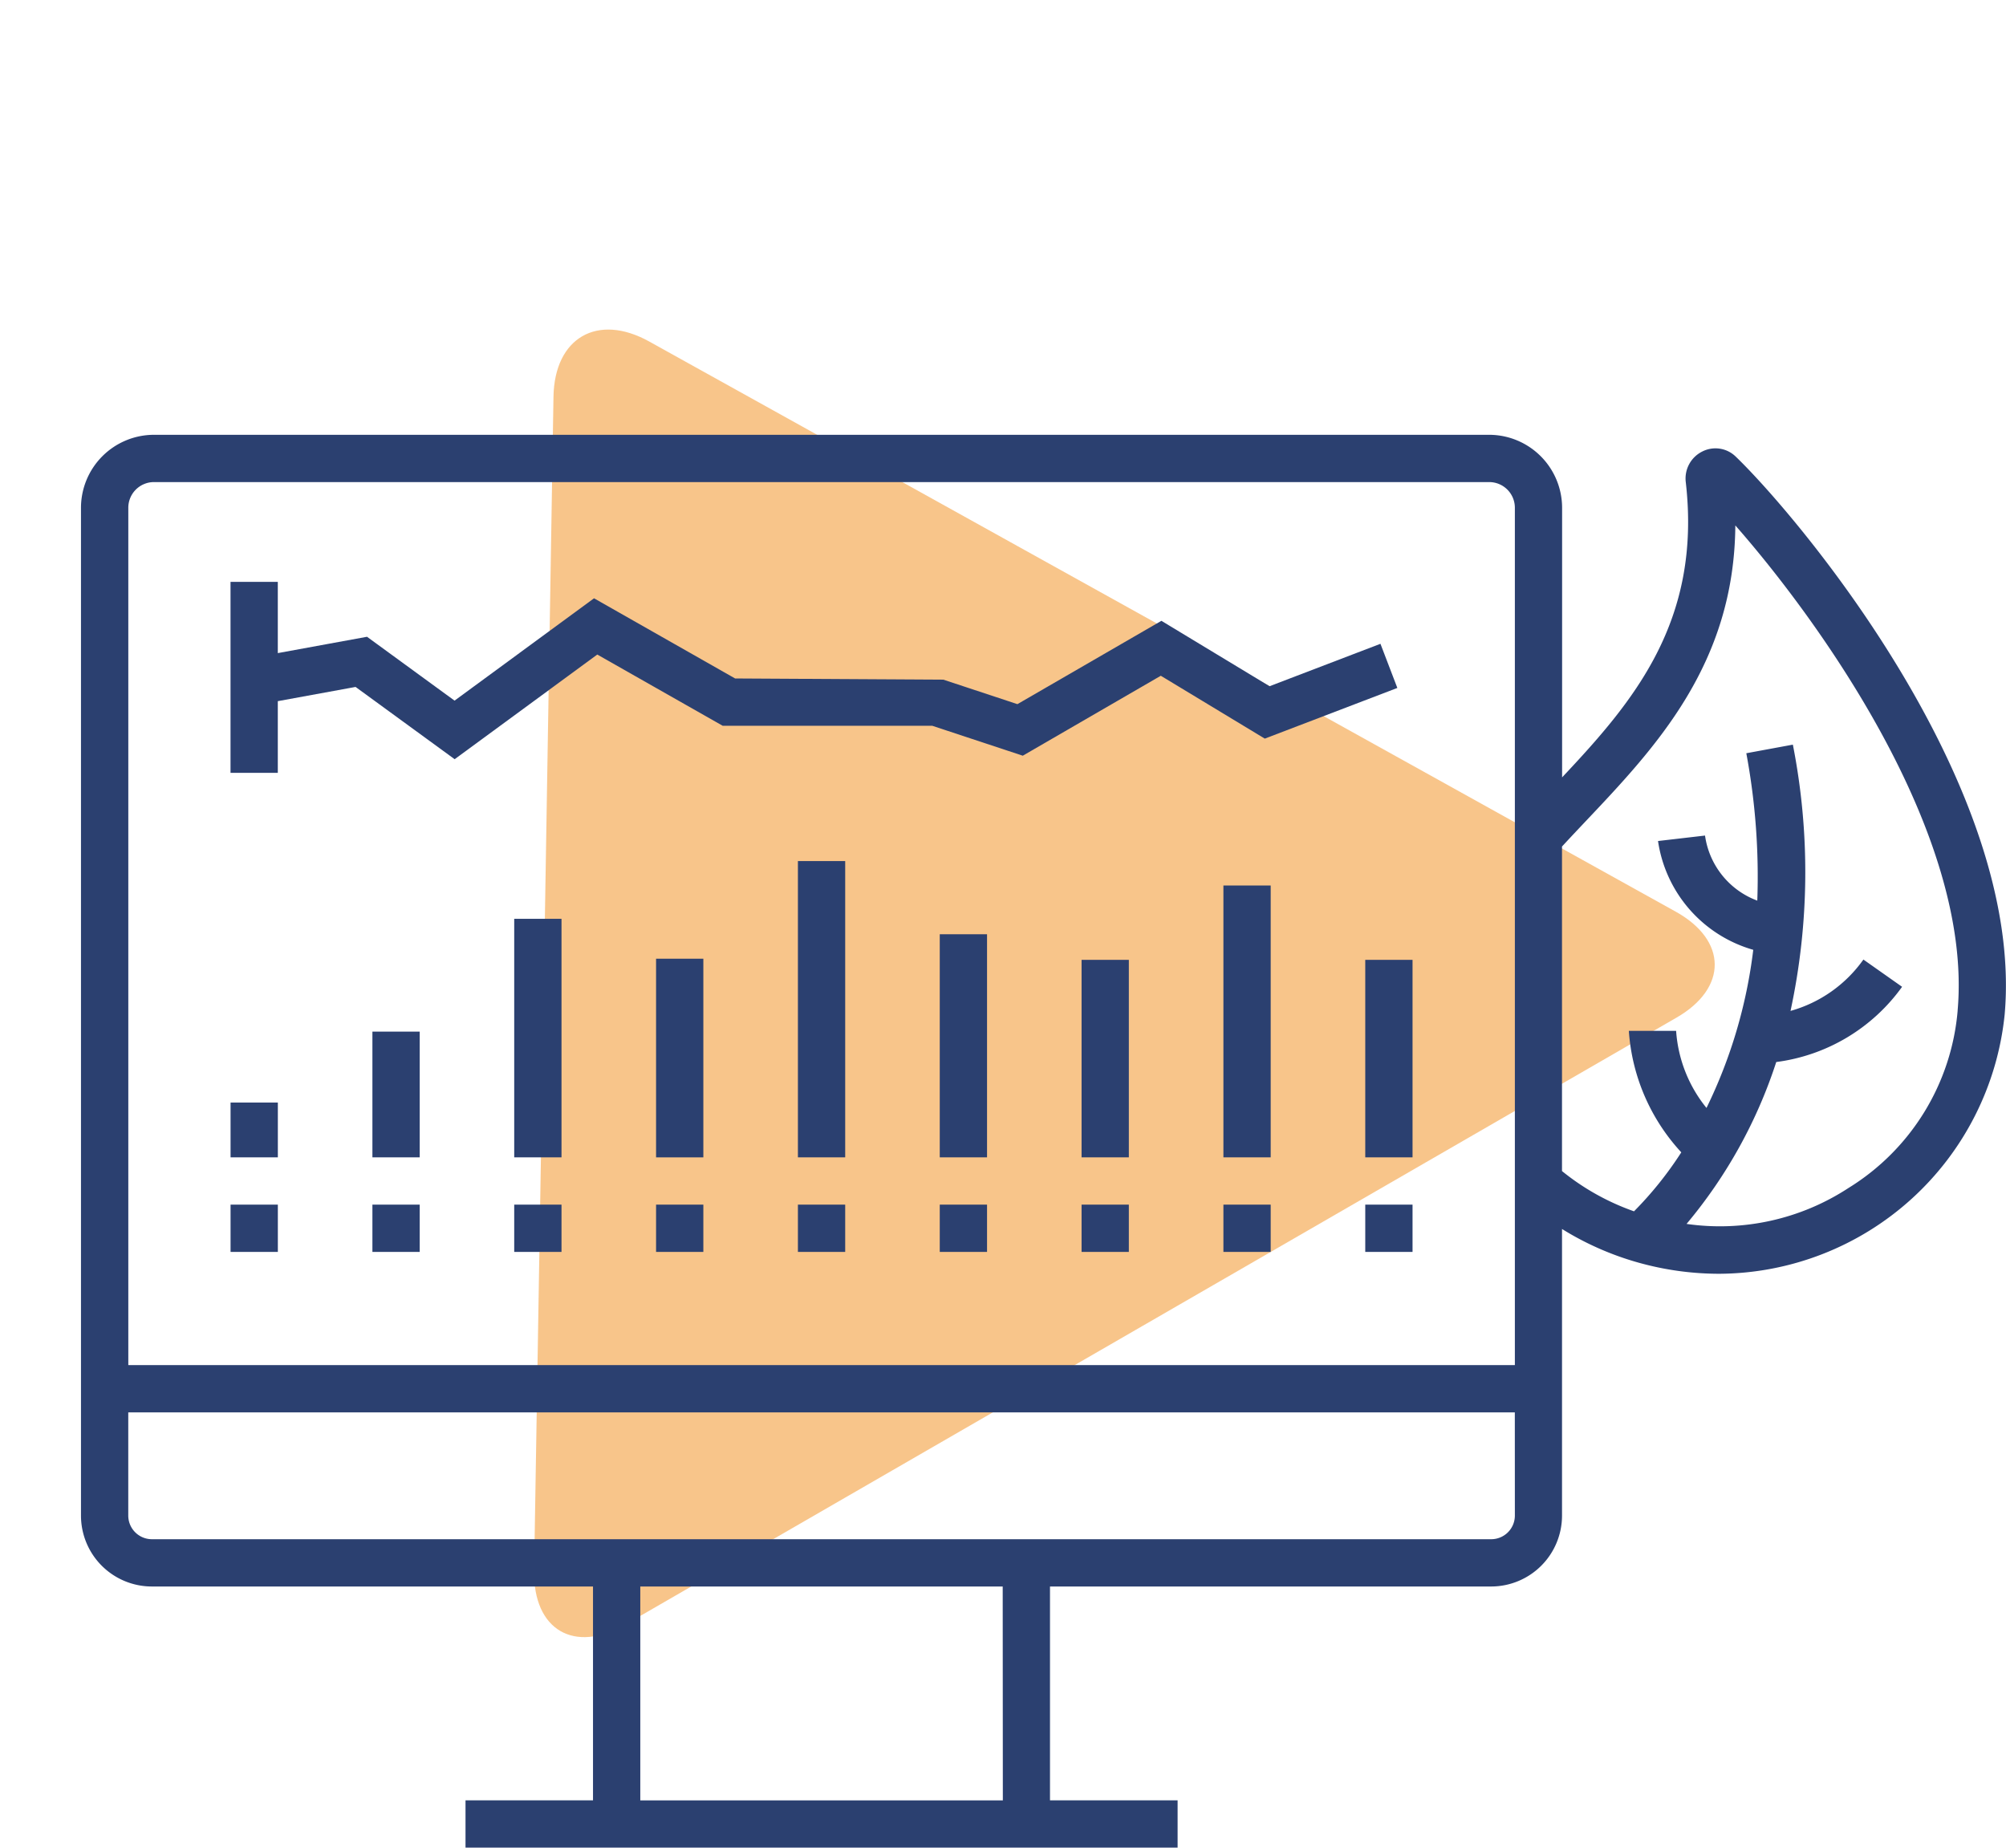 <svg xmlns="http://www.w3.org/2000/svg" width="93.337" height="85.966" viewBox="0 0 93.337 85.966">
  <g id="Groupe_1419" data-name="Groupe 1419" transform="translate(-36.232 0)">
    <path id="triangle_orange_50_" data-name="triangle orange 50%" d="M1431.943,1612.14c1.414-2.359,3.728-2.359,5.143,0l28.1,46.855c1.414,2.358.321,4.288-2.429,4.288h-56.478c-2.75,0-3.843-1.93-2.429-4.288Z" transform="translate(-1984.184 -661.722) rotate(-30)" fill="#f28c16" opacity="0.5"/>
    <g id="Groupe_1223" data-name="Groupe 1223" transform="translate(-865.313 -1385.556)">
      <path id="Tracé_997" data-name="Tracé 997" d="M982.306,1406.8a1.349,1.349,0,0,0-1.556-.236,1.4,1.4,0,0,0-.769,1.414c.75,6.5-2.455,10.244-5.753,13.747v-12.546a3.4,3.4,0,0,0-3.39-3.393H908.705a3.4,3.4,0,0,0-3.392,3.393v46.892a3.3,3.3,0,0,0,3.3,3.3h20.524v9.95h-5.932v2.2h33.133v-2.2H950.4v-9.95h20.524a3.3,3.3,0,0,0,3.3-3.3v-13.334a13.776,13.776,0,0,0,3.545,1.562,13.976,13.976,0,0,0,3.77.522,13.423,13.423,0,0,0,13.28-12.055C995.764,1422.108,985.191,1409.576,982.306,1406.8Zm-34.1,62.522H931.337v-9.95H948.2Zm23.824-13.251a1.1,1.1,0,0,1-1.1,1.1H908.613a1.1,1.1,0,0,1-1.1-1.1v-4.8h64.515Zm-64.515-7v-39.892a1.194,1.194,0,0,1,1.192-1.193h62.133a1.194,1.194,0,0,1,1.19,1.193v39.892Zm85.118-16.5a10.762,10.762,0,0,1-5.079,8.258,10.925,10.925,0,0,1-7.535,1.672,22.584,22.584,0,0,0,4.173-7.532,8.556,8.556,0,0,0,5.855-3.5l-1.8-1.268a6.2,6.2,0,0,1-3.391,2.39,30.7,30.7,0,0,0,.109-12.389l-2.166.4a31.289,31.289,0,0,1,.511,6.858,3.79,3.79,0,0,1-2.432-3.028l-2.187.254a6.2,6.2,0,0,0,4.431,5.062,23,23,0,0,1-2.176,7.357,6.376,6.376,0,0,1-1.413-3.587h-2.2a9.246,9.246,0,0,0,2.441,5.653,16.757,16.757,0,0,1-2.2,2.744,11.222,11.222,0,0,1-3.351-1.873v-15.1c.352-.382.714-.765,1.087-1.16,3.27-3.454,6.931-7.324,6.978-13.78C986.02,1414.247,993.364,1424.271,992.631,1432.573Z" fill="#2b4070"/>
      <path id="Tracé_998" data-name="Tracé 998" d="M966.562,1417.564l-.786-2.054-5.16,1.974-5.032-3.043-6.7,3.877-3.444-1.139-9.691-.056-6.564-3.73-6.49,4.761-4.073-2.971-4.151.76v-3.314h-2.2v8.885h2.2v-3.335l3.618-.662,4.611,3.363,6.636-4.87,5.833,3.313h9.75l4.215,1.394,6.422-3.72,4.838,2.925Z" fill="#2b4070"/>
      <rect id="Rectangle_4533" data-name="Rectangle 4533" width="2.2" height="2.2" transform="translate(912.273 1441.604)" fill="#2b4070"/>
      <rect id="Rectangle_4534" data-name="Rectangle 4534" width="2.2" height="2.2" transform="translate(918.873 1441.604)" fill="#2b4070"/>
      <rect id="Rectangle_4535" data-name="Rectangle 4535" width="2.2" height="2.549" transform="translate(912.273 1436.855)" fill="#2b4070"/>
      <rect id="Rectangle_4536" data-name="Rectangle 4536" width="2.2" height="5.85" transform="translate(918.873 1433.554)" fill="#2b4070"/>
      <rect id="Rectangle_4537" data-name="Rectangle 4537" width="2.2" height="2.2" transform="translate(932.071 1441.604)" fill="#2b4070"/>
      <rect id="Rectangle_4538" data-name="Rectangle 4538" width="2.2" height="2.2" transform="translate(938.671 1441.604)" fill="#2b4070"/>
      <rect id="Rectangle_4539" data-name="Rectangle 4539" width="2.2" height="11.098" transform="translate(925.471 1428.306)" fill="#2b4070"/>
      <rect id="Rectangle_4540" data-name="Rectangle 4540" width="2.2" height="9.243" transform="translate(932.071 1430.162)" fill="#2b4070"/>
      <rect id="Rectangle_4541" data-name="Rectangle 4541" width="2.2" height="13.785" transform="translate(938.671 1425.619)" fill="#2b4070"/>
      <rect id="Rectangle_4542" data-name="Rectangle 4542" width="2.2" height="2.2" transform="translate(945.271 1441.604)" fill="#2b4070"/>
      <rect id="Rectangle_4543" data-name="Rectangle 4543" width="2.2" height="2.2" transform="translate(958.469 1441.604)" fill="#2b4070"/>
      <rect id="Rectangle_4544" data-name="Rectangle 4544" width="2.2" height="10.38" transform="translate(945.271 1429.024)" fill="#2b4070"/>
      <rect id="Rectangle_4545" data-name="Rectangle 4545" width="2.2" height="9.189" transform="translate(951.869 1430.215)" fill="#2b4070"/>
      <rect id="Rectangle_4546" data-name="Rectangle 4546" width="2.2" height="12.648" transform="translate(958.469 1426.756)" fill="#2b4070"/>
      <rect id="Rectangle_4547" data-name="Rectangle 4547" width="2.2" height="2.2" transform="translate(965.069 1441.604)" fill="#2b4070"/>
      <rect id="Rectangle_4548" data-name="Rectangle 4548" width="2.2" height="9.189" transform="translate(965.069 1430.215)" fill="#2b4070"/>
      <rect id="Rectangle_4549" data-name="Rectangle 4549" width="2.2" height="2.2" transform="translate(925.471 1441.604)" fill="#2b4070"/>
      <rect id="Rectangle_4550" data-name="Rectangle 4550" width="2.2" height="2.2" transform="translate(951.869 1441.604)" fill="#2b4070"/>
    </g>
  </g>
</svg>
